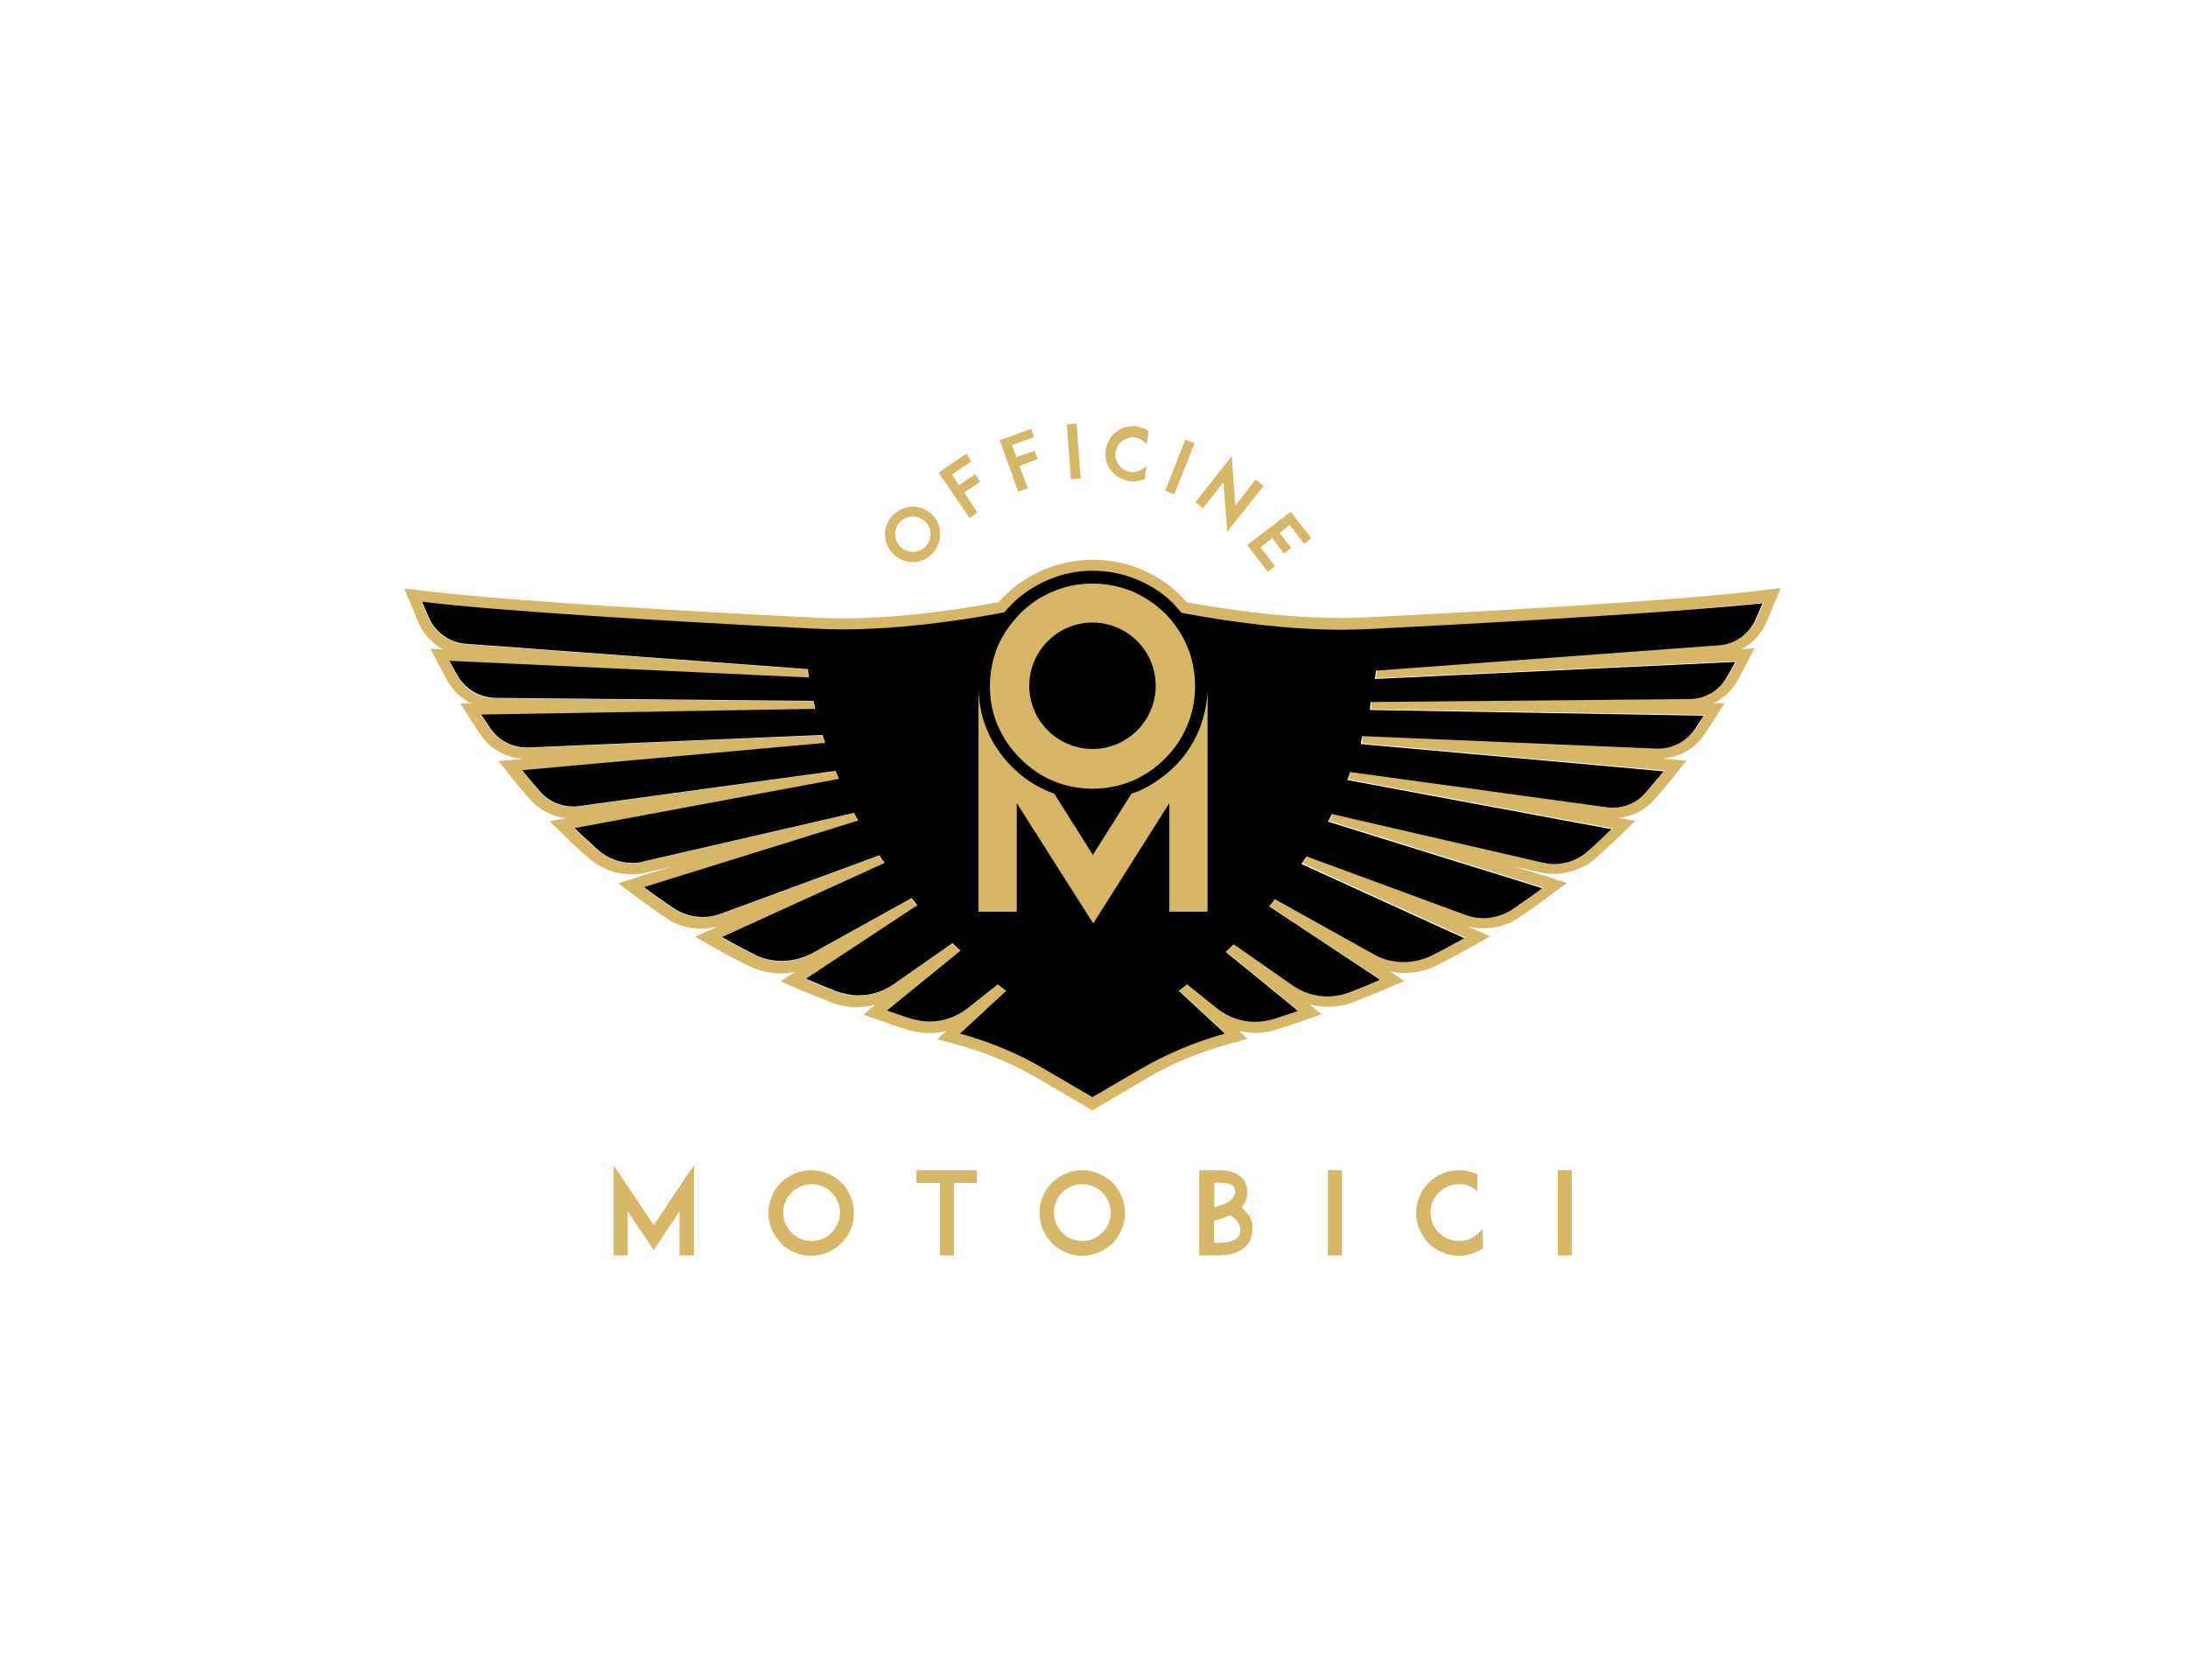 <svg xmlns="http://www.w3.org/2000/svg" width="578" height="444" viewBox="0 0 578 444" fill="none"><path d="M288.7 150.9C292.7 150.9 296.7 151.7 300.5 153.3C304.2 154.9 307.3 157 310.1 159.7L310.2 159.8C310.9 160.5 311.5 161.2 312.1 162C312.6 162.1 313.1 162.2 313.6 162.3C325.6 164.5 340.4 166.5 354.8 166.5C357.2 166.5 359.5 166.4 361.9 166.3C401.7 164.3 446.2 161.6 465.9 159.2C465.3 160.6 464.7 162 464.1 163.4C462.4 167.3 458.6 170 454.4 170.3L363.8 177C363.7 177.7 363.6 178.4 363.5 179.2L458.7 174.7C458 176 457.3 177.3 456.6 178.5C454.6 182.1 450.8 184.4 446.6 184.5L362.4 185.3C362.4 185.5 362.3 185.7 362.3 185.8L362.2 187.4L450.4 188.9C449.6 190.1 448.8 191.3 448 192.5C445.8 195.7 442.3 197.6 438.4 197.6C438.2 197.6 438.1 197.6 437.9 197.6L360.2 194.3C360.1 194.7 360 195 359.9 195.4L359.8 196.4L439.8 203.6C438.1 205.7 436.5 207.6 435 209.3C432.8 211.8 429.6 213.2 426.4 213.2C425.9 213.2 425.4 213.2 424.8 213.1L357 203.8C356.7 204.5 356.4 205.2 356.2 205.9L426 218.9C424 220.9 421.9 222.8 419.9 224.6C417.4 226.9 414.1 228.1 410.8 228.1C409.8 228.1 408.7 228 407.7 227.7L352.2 214.9C351.9 215.6 351.5 216.2 351.1 216.9L407.7 234.5C405.1 236.5 402.4 238.3 399.8 240.1C397.5 241.6 394.8 242.4 392.1 242.4C390.5 242.4 388.9 242.1 387.3 241.5L345.5 226.1C345.1 226.8 344.6 227.5 344.1 228.1L387.1 247.7C384.2 249.3 381.3 250.9 378.5 252.3C376.2 253.5 373.7 254 371.2 254C368.5 254 365.8 253.3 363.3 252L337 237.6C336.5 238.2 336 238.9 335.5 239.5L364.8 258.9C362 260.1 359.4 261.2 356.8 262.2C354.9 262.9 352.9 263.3 350.9 263.3C347.6 263.3 344.4 262.3 341.7 260.4L326 249.4C325.3 250.1 324.6 250.7 323.9 251.4L343 267C341.4 267.6 339.8 268.1 338.3 268.6C337.8 268.8 337.3 268.9 336.8 269.1C335.1 269.6 333.4 269.9 331.7 269.9C328.1 269.9 324.6 268.7 321.7 266.4L313.7 260C312.9 260.6 312.2 261.2 311.5 261.7L323.7 273C315.8 275.2 308.2 278.3 301.2 282.5C297 284.9 292.9 287.4 288.7 289.8C284.5 287.4 280.4 284.9 276.2 282.5C269.2 278.4 261.6 275.2 253.7 273L265.9 261.7C265.2 261.1 264.4 260.6 263.7 260L255.7 266.3C252.8 268.6 249.3 269.8 245.7 269.8C244 269.8 242.3 269.5 240.6 269C240.1 268.8 239.6 268.7 239.1 268.5C237.6 268 236 267.5 234.4 266.9L253.6 251.3C252.9 250.6 252.2 250 251.5 249.3L235.9 260.2C233.2 262.1 229.9 263.1 226.7 263.1C224.7 263.1 222.7 262.7 220.8 262C218.2 261 215.5 259.9 212.8 258.7L242.2 239.3C241.7 238.7 241.2 238.1 240.7 237.4L214.4 252C212 253.4 209.3 254 206.5 254C204 254 201.5 253.4 199.2 252.3C196.4 250.9 193.5 249.3 190.6 247.7L233.6 228.1C233.1 227.4 232.7 226.7 232.2 226.1L190.4 241.5C188.8 242.1 187.2 242.4 185.6 242.4C182.9 242.4 180.2 241.6 177.9 240.1C175.3 238.3 172.6 236.5 170 234.5L226.6 216.9C226.2 216.2 225.9 215.6 225.5 214.9L170 227.7C169 227.9 167.9 228.1 166.9 228.1C163.6 228.1 160.3 226.9 157.8 224.6C155.7 222.8 153.7 220.8 151.7 218.9L221.5 205.9C221.2 205.2 220.9 204.5 220.6 203.8L152.8 213.1C152.3 213.2 151.7 213.2 151.2 213.2C147.9 213.2 144.8 211.8 142.6 209.3C141.1 207.5 139.4 205.6 137.8 203.6L217.8 196.4L217.7 195.8C217.5 195.3 217.4 194.8 217.2 194.3L139.5 197.6C139.3 197.6 139.2 197.6 139 197.6C135.2 197.6 131.6 195.7 129.4 192.5C128.6 191.3 127.8 190.1 127 188.9L215.2 187.4L215.1 186.6C215 186.2 214.9 185.7 214.8 185.3L130.7 184.5C126.5 184.5 122.7 182.2 120.7 178.5C120 177.3 119.3 176 118.6 174.7L213.6 179.1C213.5 178.4 213.4 177.6 213.3 176.9L122.9 170.2C118.6 169.9 114.9 167.2 113.2 163.3C112.6 161.9 112 160.5 111.4 159.1C131 161.5 175.2 164.2 214.9 166.2C217.3 166.3 219.7 166.4 222.1 166.4C236.6 166.4 251.6 164.4 263.6 162.2C264.1 162.1 264.7 162 265.2 161.9C265.8 161.2 266.4 160.5 267.1 159.8C269.9 157 273.1 154.9 276.8 153.3C280.6 151.7 284.6 150.9 288.7 150.9ZM288.7 147.9C284.2 147.9 279.9 148.8 275.8 150.5C271.7 152.2 268.3 154.5 265.2 157.6C264.7 158.1 264.3 158.6 263.8 159.1C263.6 159.1 263.4 159.2 263.2 159.2C248.1 162 234.3 163.4 222.2 163.4C219.8 163.4 217.4 163.3 215.2 163.2C167.3 160.8 128.6 158.2 111.9 156.1L106.8 155.5L108.8 160.3C109.4 161.7 110 163.1 110.6 164.6C112 167.7 114.3 170.1 117.1 171.6L113.7 171.4L116.1 176C116.8 177.3 117.5 178.6 118.2 179.9C119.7 182.6 121.9 184.6 124.5 185.9H121.6L124.5 190.4C125.3 191.6 126.1 192.9 126.9 194.1C129.4 197.8 133.5 200.1 137.9 200.5L137.3 200.6L131.7 201.1L135.2 205.5C136.8 207.5 138.4 209.4 140.1 211.3C142.6 214.1 146 215.8 149.7 216.2L145.2 217L149.3 221C151.3 223 153.4 225 155.6 226.8C158.7 229.5 162.6 231 166.7 231C168 231 169.3 230.9 170.5 230.6L177.4 229L168.9 231.6L163.3 233.4L168 236.9C170.6 238.8 173.3 240.8 176 242.6C178.8 244.5 182 245.4 185.3 245.4C186.7 245.4 188.1 245.2 189.4 244.9L189 245.1L183.6 247.5L188.7 250.4C191.5 252 194.5 253.6 197.5 255.1C200.2 256.4 203.2 257.2 206.2 257.2C207.5 257.2 208.8 257.1 210 256.8L206.2 259.3L211.3 261.5C213.9 262.6 216.7 263.7 219.4 264.8C221.6 265.7 224 266.1 226.4 266.1C228 266.1 229.6 265.9 231.2 265.5L228.1 268.1L233.2 269.9C234.8 270.5 236.4 271 237.9 271.5C238.4 271.7 238.9 271.8 239.5 272C241.5 272.6 243.5 273 245.5 273C247 273 248.4 272.8 249.9 272.5L247.6 274.6L252.8 276C260.5 278.1 267.8 281.2 274.6 285.2L287.1 292.5L288.6 293.4L290.1 292.5L300.3 286.5L302.6 285.1C309.3 281.1 316.7 278.1 324.4 275.9L329.6 274.5L327.3 272.4C328.7 272.7 330.2 272.9 331.7 272.9C333.7 272.9 335.8 272.6 337.7 271.9C338.2 271.7 338.7 271.6 339.3 271.4C340.8 270.9 342.4 270.4 344 269.8L349.1 268L346 265.4C347.6 265.8 349.2 266 350.8 266C353.2 266 355.6 265.6 357.8 264.7C360.6 263.6 363.3 262.5 365.9 261.4L371 259.2L367.2 256.7C368.5 257 369.7 257.1 371 257.1C374 257.1 377 256.4 379.7 255C382.7 253.5 385.6 251.9 388.5 250.3L393.6 247.4L388.2 245L387.8 244.8C389.1 245.1 390.5 245.3 391.9 245.3C395.2 245.3 398.5 244.3 401.2 242.5C403.9 240.7 406.6 238.8 409.2 236.8L413.9 233.3L408.3 231.5L399.8 228.9L406.7 230.5C407.9 230.8 409.2 230.9 410.5 230.9C414.6 230.9 418.6 229.4 421.6 226.7C423.7 224.8 425.8 222.9 427.9 220.9L432 216.9L427.5 216.1C431.2 215.8 434.7 214 437.1 211.2C438.8 209.3 440.4 207.3 442 205.4L445.5 201L439.9 200.5L439.3 200.4C443.7 200.1 447.8 197.8 450.3 194C451.1 192.8 451.9 191.6 452.7 190.3L455.6 185.8H452.7C455.3 184.5 457.6 182.4 459 179.8C459.7 178.5 460.4 177.2 461.1 175.9L463.5 171.3L460.1 171.5C462.9 170 465.3 167.6 466.6 164.5C467.2 163.1 467.8 161.7 468.4 160.2L470.4 155.4L465.3 156C448.5 158.1 409.7 160.7 361.5 163.1C359.3 163.2 357 163.3 354.6 163.3C342.6 163.3 328.9 161.9 313.9 159.2C313.8 159.2 313.6 159.1 313.5 159.1C313.1 158.6 312.6 158.1 312.1 157.6L312 157.5C308.9 154.4 305.4 152.1 301.4 150.4C297.5 148.8 293.1 147.9 288.7 147.9Z" fill="#D5B767"></path><path d="M361.9 166.2C359.6 166.3 357.2 166.4 354.8 166.4C340.4 166.4 325.6 164.4 313.6 162.2C313.1 162.1 312.6 162 312.1 161.9C311.5 161.2 310.8 160.4 310.2 159.7L310.1 159.6C307.3 156.8 304.1 154.7 300.5 153.2C296.7 151.6 292.7 150.8 288.7 150.8C284.6 150.8 280.7 151.6 276.9 153.2C273.2 154.8 270 156.9 267.2 159.7C266.5 160.4 265.9 161.1 265.3 161.8C264.8 161.9 264.2 162 263.7 162.1C251.7 164.3 236.7 166.3 222.2 166.3C219.8 166.3 217.4 166.2 215 166.1C175.3 164.1 131.1 161.4 111.5 159C112.1 160.4 112.7 161.8 113.3 163.2C115 167.1 118.8 169.8 123 170.1L213.4 176.8C213.5 177.5 213.6 178.2 213.7 179L118.7 174.6C119.4 175.9 120.1 177.2 120.8 178.4C122.8 182 126.6 184.3 130.8 184.4L214.9 185.2C215 185.6 215.1 186.1 215.2 186.5L215.3 187.3L127.1 188.8C127.9 190 128.7 191.2 129.5 192.4C131.7 195.6 135.2 197.5 139.1 197.5C139.3 197.5 139.4 197.5 139.6 197.5L217.3 194.2C217.4 194.7 217.6 195.2 217.8 195.7L217.9 196.3L137.9 203.5C139.6 205.6 141.2 207.5 142.7 209.2C144.9 211.7 148.1 213.1 151.3 213.1C151.8 213.1 152.3 213.1 152.9 213L220.7 203.7C221 204.4 221.3 205.1 221.6 205.8L151.8 218.8C153.8 220.8 155.9 222.7 157.9 224.5C160.4 226.8 163.7 228 167 228C168 228 169.1 227.9 170.1 227.6L225.6 214.8C225.9 215.5 226.3 216.1 226.7 216.8L170.1 234.4C172.7 236.4 175.4 238.2 178 240C180.3 241.5 183 242.3 185.7 242.3C187.3 242.3 188.9 242 190.5 241.4L232.3 226C232.7 226.7 233.2 227.4 233.7 228L190.7 247.6C193.6 249.2 196.5 250.8 199.3 252.2C201.6 253.4 204.1 253.9 206.6 253.9C209.3 253.9 212 253.2 214.5 251.9L240.8 237.3C241.3 237.9 241.8 238.5 242.3 239.2L212.9 258.6C215.7 259.8 218.3 260.9 220.9 261.9C222.8 262.6 224.8 263 226.8 263C230.1 263 233.3 262 236 260.1L251.6 249.2C252.3 249.9 253 250.5 253.7 251.2L234.3 267C235.9 267.6 237.5 268.1 239 268.6C239.5 268.8 240 268.9 240.5 269.1C242.2 269.6 243.9 269.9 245.6 269.9C249.2 269.9 252.7 268.7 255.6 266.4L263.6 260.1C264.4 260.7 265.1 261.3 265.8 261.8L253.6 273.1C261.5 275.3 269.1 278.4 276.1 282.6C280.3 285 284.4 287.5 288.6 289.9C292.8 287.5 296.9 285 301.1 282.6C308.1 278.5 315.7 275.3 323.6 273.1L311.4 261.8C312.1 261.2 312.9 260.7 313.6 260.1L321.6 266.5C324.5 268.8 328 270 331.6 270C333.3 270 335 269.7 336.7 269.2C337.2 269 337.7 268.9 338.2 268.7C339.7 268.2 341.3 267.7 342.9 267.1L323.8 251.5C324.5 250.8 325.2 250.2 325.9 249.5L341.5 260.4C344.2 262.3 347.5 263.3 350.7 263.3C352.7 263.3 354.7 262.9 356.6 262.2C359.2 261.2 361.9 260.1 364.6 258.9L335.3 239.5C335.8 238.9 336.3 238.3 336.8 237.6L363 252.2C365.4 253.6 368.1 254.2 370.9 254.2C373.4 254.2 375.9 253.6 378.2 252.5C381 251.1 383.9 249.5 386.8 247.9L343.8 228.3C344.3 227.6 344.7 226.9 345.2 226.3L387 241.7C388.6 242.3 390.2 242.6 391.8 242.6C394.5 242.6 397.2 241.8 399.5 240.3C402.1 238.5 404.8 236.7 407.4 234.7L350.8 217.1C351.2 216.4 351.5 215.8 351.9 215.1L407.4 227.9C408.4 228.1 409.5 228.3 410.5 228.3C413.8 228.3 417.1 227.1 419.6 224.8C421.7 223 423.7 221 425.7 219.1L355.9 206.1C356.2 205.4 356.5 204.7 356.7 204L424.5 213.3C425 213.4 425.6 213.4 426.1 213.4C429.4 213.4 432.5 212 434.7 209.5C436.2 207.7 437.9 205.8 439.5 203.8L359.5 196.6L359.6 195.6C359.7 195.2 359.8 194.9 359.9 194.5L437.6 197.8C437.8 197.8 437.9 197.8 438.1 197.8C441.9 197.8 445.5 195.9 447.7 192.7C448.5 191.5 449.3 190.3 450.1 189.1L361.9 187.6L362 186C362 185.8 362.1 185.6 362.1 185.5L446.3 184.7C450.5 184.7 454.3 182.4 456.3 178.7C457 177.5 457.7 176.2 458.4 174.9L363.2 179.4C363.3 178.7 363.4 177.9 363.5 177.2L454.1 170.5C458.4 170.2 462.1 167.5 463.8 163.6C464.4 162.2 465 160.8 465.6 159.4C446.2 161.5 401.7 164.2 361.9 166.2Z" fill="black"></path><path d="M162.1 307.9V331.7H165.8V320.1L172.7 330.3L179.5 320.1V331.7H183.3V307.9L172.7 323.7L162.1 307.9Z" fill="#D5B767"></path><path d="M222.3 312.5C221.2 311.5 220.1 310.7 218.7 310.1C217.3 309.5 215.8 309.2 214.3 309.2C212.8 309.2 211.3 309.5 209.9 310.1C208.5 310.7 207.4 311.5 206.3 312.5C205.2 313.6 204.4 314.8 203.9 316.1C203.3 317.5 203 319 203 320.5C203 322 203.3 323.5 203.9 324.9C204.5 326.2 205.3 327.4 206.3 328.5C207.3 329.6 208.6 330.4 209.9 330.9C211.3 331.5 212.7 331.8 214.3 331.8C215.8 331.8 217.3 331.5 218.7 330.9C220 330.3 221.2 329.5 222.3 328.5C223.3 327.5 224.1 326.3 224.7 324.9C225.3 323.5 225.6 322.1 225.6 320.5C225.6 319 225.3 317.5 224.7 316.1C224.1 314.7 223.4 313.5 222.3 312.5ZM209.1 325.7C207.7 324.3 206.9 322.4 206.9 320.4C206.9 318.4 207.7 316.5 209.1 315.1C210.5 313.7 212.4 312.9 214.4 312.9C216.4 312.9 218.3 313.7 219.7 315.1C221.1 316.5 221.9 318.4 221.9 320.4C221.9 322.4 221.1 324.3 219.7 325.7C218.3 327.1 216.4 327.9 214.4 327.9C212.4 327.9 210.5 327.2 209.1 325.7Z" fill="#D5B767"></path><path d="M242.1 312.6H248.3V331.7H252V312.6H258.1V309.2H242.1V312.6Z" fill="#D5B767"></path><path d="M390.7 325.7C389.3 327.1 387.4 327.9 385.4 327.9C383.4 327.9 381.5 327.1 380.1 325.7C378.7 324.3 377.9 322.4 377.9 320.4C377.9 318.4 378.7 316.5 380.1 315.1C381.5 313.7 383.4 312.9 385.4 312.9C387.2 312.9 388.8 313.5 390.1 314.6L390.3 314.8V310.3H390.2C390.1 310.3 390 310.2 390 310.2C389.9 310.2 389.8 310.1 389.8 310.1C388.5 309.5 387 309.2 385.4 309.2C383.8 309.2 382.3 309.5 381 310.1C379.7 310.6 378.5 311.4 377.4 312.5C376.4 313.5 375.6 314.7 375 316.1C374.4 317.5 374.1 319 374.1 320.5C374.1 322 374.4 323.5 375 324.9C375.6 326.2 376.4 327.4 377.4 328.5C378.5 329.6 379.7 330.4 381 330.9C382.4 331.5 383.8 331.8 385.4 331.8C386.9 331.8 388.4 331.5 389.8 330.9C390.4 330.6 391 330.3 391.6 329.9H391.7V324.7L391.5 325C391.2 325.2 390.9 325.5 390.7 325.7Z" fill="#D5B767"></path><path d="M415.2 309.2H411.5V331.7H415.2V309.2Z" fill="#D5B767"></path><path d="M293.9 312.5C292.8 311.5 291.7 310.7 290.3 310.1C288.9 309.5 287.4 309.2 285.9 309.2C284.4 309.2 282.9 309.5 281.5 310.1C280.1 310.7 279 311.5 277.9 312.5C276.8 313.6 276 314.8 275.5 316.1C274.9 317.5 274.6 319 274.6 320.5C274.6 322 274.9 323.5 275.5 324.9C276.1 326.2 276.9 327.4 277.9 328.5C278.9 329.5 280.2 330.4 281.5 330.9C282.9 331.5 284.3 331.8 285.9 331.8C287.4 331.8 288.9 331.5 290.3 330.9C291.6 330.3 292.8 329.5 293.9 328.5C294.9 327.5 295.7 326.3 296.3 324.9C296.9 323.5 297.2 322.1 297.2 320.5C297.2 319 296.9 317.5 296.3 316.1C295.7 314.7 294.9 313.5 293.9 312.5ZM280.6 325.7C279.2 324.3 278.4 322.4 278.4 320.4C278.4 318.4 279.2 316.5 280.6 315.1C282 313.7 283.9 312.9 285.9 312.9C287.9 312.9 289.8 313.7 291.2 315.1C292.6 316.5 293.4 318.4 293.4 320.4C293.4 322.4 292.6 324.3 291.2 325.7C289.8 327.1 287.9 327.9 285.9 327.9C283.9 327.9 282 327.2 280.6 325.7Z" fill="#D5B767"></path><path d="M330.4 322C330 321.2 329.5 320.5 328.8 319.8C328.5 319.5 328.2 319.3 327.9 319.1C328.9 318 329.4 316.8 329.5 315.5C329.5 315.3 329.5 315.2 329.5 315C329.5 314.1 329.3 313.3 329 312.6C328.7 311.8 328.1 311.1 327.4 310.6C326.1 309.7 324.3 309.2 321.8 309.2H316.8V331.7H321.8C324.3 331.7 326.4 331.2 328 330.2C328.9 329.6 329.6 328.9 330.1 328C330.6 327.1 330.8 326.1 330.8 324.9C331 323.9 330.8 322.9 330.4 322ZM320.7 322.5C321.7 322.3 322.9 322 324 321.5C324.2 321.4 324.4 321.3 324.6 321.3C324.7 321.3 324.8 321.2 324.9 321.2C325.6 321.5 326.1 321.8 326.5 322.3C327.3 323 327.6 323.9 327.6 325.1C327.6 326.2 327.2 326.9 326.3 327.5C325.3 328.1 323.8 328.4 322 328.4H320.7V322.5ZM326.3 314.9C326.3 315.6 326 316.2 325.4 316.8C324.8 317.4 324 317.9 322.9 318.3C322.1 318.6 321.3 318.9 320.8 319V312.5H322.1C322.9 312.5 324.7 312.6 325.7 313.3C325.9 313.5 326.3 313.9 326.3 314.9Z" fill="#D5B767"></path><path d="M354.5 309.2H350.8V331.7H354.5V309.2Z" fill="#D5B767"></path><path d="M247.6 137.8C247.2 136.9 246.6 136.2 245.8 135.6C245.1 135 244.2 134.5 243.3 134.2C242.4 133.9 241.5 133.8 240.5 133.9C239.6 134 238.7 134.3 237.8 134.7C236.9 135.2 236.2 135.8 235.5 136.5C234.9 137.2 234.4 138.1 234.1 139C233.8 139.9 233.7 140.8 233.8 141.8C233.9 142.8 234.2 143.7 234.6 144.5C235.1 145.4 235.7 146.1 236.4 146.8C237.1 147.4 238 147.9 238.9 148.2C239.6 148.4 240.3 148.5 241 148.5C241.2 148.5 241.4 148.5 241.7 148.5C242.7 148.4 243.6 148.2 244.4 147.7C245.3 147.3 246 146.7 246.6 145.9C247.2 145.2 247.7 144.3 248 143.4C248.3 142.5 248.4 141.6 248.3 140.6C248.3 139.6 248 138.7 247.6 137.8ZM245.8 140.8C245.9 142 245.5 143.2 244.7 144.2C243.9 145.1 242.8 145.7 241.5 145.8C240.3 145.9 239.1 145.5 238.1 144.7C237.2 143.9 236.6 142.8 236.5 141.5C236.4 140.2 236.8 139.1 237.6 138.1C238.4 137.2 239.5 136.6 240.8 136.5C240.9 136.5 241.1 136.5 241.2 136.5C242.3 136.5 243.3 136.9 244.2 137.6C245.1 138.4 245.7 139.5 245.8 140.8Z" fill="#D5B767"></path><path d="M253.3 128.2L251.5 125.4L256.5 122L256.6 121.9L255.3 119.9L249.9 123.5L248 124.9L256 136.7L256.1 136.9L258.2 135.4L254.7 130.1L258.8 127.4L258.9 127.3L257.6 125.3L253.3 128.2Z" fill="#D5B767"></path><path d="M273.3 119.1L268.5 120.8L267.3 117.6L273.2 115.5L272.4 113.3L264.2 116.3H264.1L268.9 129.7L269 129.9L271.5 129L269.3 123.1L274.1 121.3L273.3 119.1Z" fill="#D5B767"></path><path d="M284.4 111.9L281.8 112.1L282.9 126.4V126.6L285.5 126.4L284.4 112.1V111.9Z" fill="#D5B767"></path><path d="M303.3 113.8C303.2 113.8 303.2 113.7 303.1 113.7C302.3 113.2 301.4 112.9 300.4 112.7C299.4 112.6 298.4 112.6 297.5 112.8C296.6 113 295.8 113.4 295 114C294.2 114.6 293.6 115.2 293.1 116.1C292.6 116.9 292.3 117.9 292.1 118.8C292 119.8 292 120.7 292.2 121.7C292.4 122.6 292.8 123.4 293.4 124.2C294 125 294.7 125.6 295.5 126.1C296.3 126.6 297.2 126.9 298.2 127.1C298.6 127.2 298.9 127.2 299.3 127.2C299.9 127.2 300.5 127.1 301.1 127C301.5 126.9 301.9 126.8 302.3 126.6H302.4L302.9 123L302.5 123.4C302.3 123.6 302.2 123.7 302 123.8C301 124.5 299.8 124.9 298.6 124.7C297.4 124.5 296.3 123.9 295.6 122.9C294.9 121.9 294.5 120.7 294.7 119.5C294.9 118.3 295.5 117.2 296.5 116.5C297.5 115.8 298.7 115.4 299.9 115.6C301 115.8 301.9 116.3 302.6 117.1L302.9 117.4L303.4 114.3L303.3 114.2C303.4 113.9 303.4 113.9 303.3 113.8Z" fill="#D5B767"></path><path d="M307.8 129.7L310.2 130.6L315.5 117.3L315.6 117.1L313.1 116.2L307.8 129.7Z" fill="#D5B767"></path><path d="M331.7 126.7L326.3 133.6L325.4 120.5L315.8 132.7L317.8 134.3L323.2 127.4L324.2 140.3V140.5L333.8 128.4L331.7 126.7Z" fill="#D5B767"></path><path d="M344.5 143.7L346.4 142.2L342.4 137.1L341 135.2L329.6 143.9L329.5 144L334.9 151.1L336.8 149.6L333 144.6L336.1 142.2L339.2 146.3L341.1 144.8L338 140.8L340.7 138.7L344.5 143.7Z" fill="#D5B767"></path><path d="M319 182.1C318.9 185.9 318.1 189.5 316.7 193C315.1 196.7 313 199.9 310.2 202.6C307.3 205.4 304.1 207.6 300.6 209.1C300 209.3 299.5 209.5 298.9 209.7L288.7 225.9L278.5 209.7C278 209.5 277.4 209.3 276.9 209.1C273.3 207.6 270.1 205.4 267.3 202.6C264.5 199.8 262.3 196.5 260.8 193C259.3 189.5 258.6 185.9 258.5 182.1C258.5 182.1 258.5 182.1 258.5 182V240.9H268.6V212.2L288.8 244L308.9 212.2V240.9H319V182.1C319 182 319 182 319 182.1Z" fill="#D5B767"></path><path d="M269.5 200.4C272 202.9 274.8 204.9 278.1 206.3C281.4 207.7 285 208.4 288.6 208.4C292.3 208.4 295.8 207.7 299.2 206.3C302.4 204.9 305.3 202.9 307.8 200.4C310.3 197.9 312.2 195.1 313.6 191.8C315 188.5 315.7 184.9 315.7 181.3C315.7 177.6 315 174.1 313.6 170.7C312.2 167.5 310.3 164.6 307.8 162.1C305.2 159.6 302.4 157.7 299.2 156.3C295.8 154.9 292.2 154.2 288.6 154.2C284.9 154.2 281.4 154.9 278.1 156.3C274.8 157.7 272 159.6 269.5 162.1C267 164.7 265 167.5 263.6 170.7C262.2 174.1 261.5 177.7 261.5 181.3C261.5 185 262.2 188.5 263.6 191.8C265 195 267 197.9 269.5 200.4ZM276.8 169.4C280 166.2 284.2 164.5 288.6 164.5C293.1 164.5 297.3 166.3 300.4 169.4C303.6 172.6 305.3 176.8 305.3 181.2C305.3 185.7 303.5 189.9 300.4 193C297.2 196.2 293 197.9 288.6 197.9C284.1 197.9 279.9 196.1 276.8 193C273.6 189.8 271.9 185.6 271.9 181.2C271.9 176.7 273.7 172.5 276.8 169.4Z" fill="#D5B767"></path></svg>
